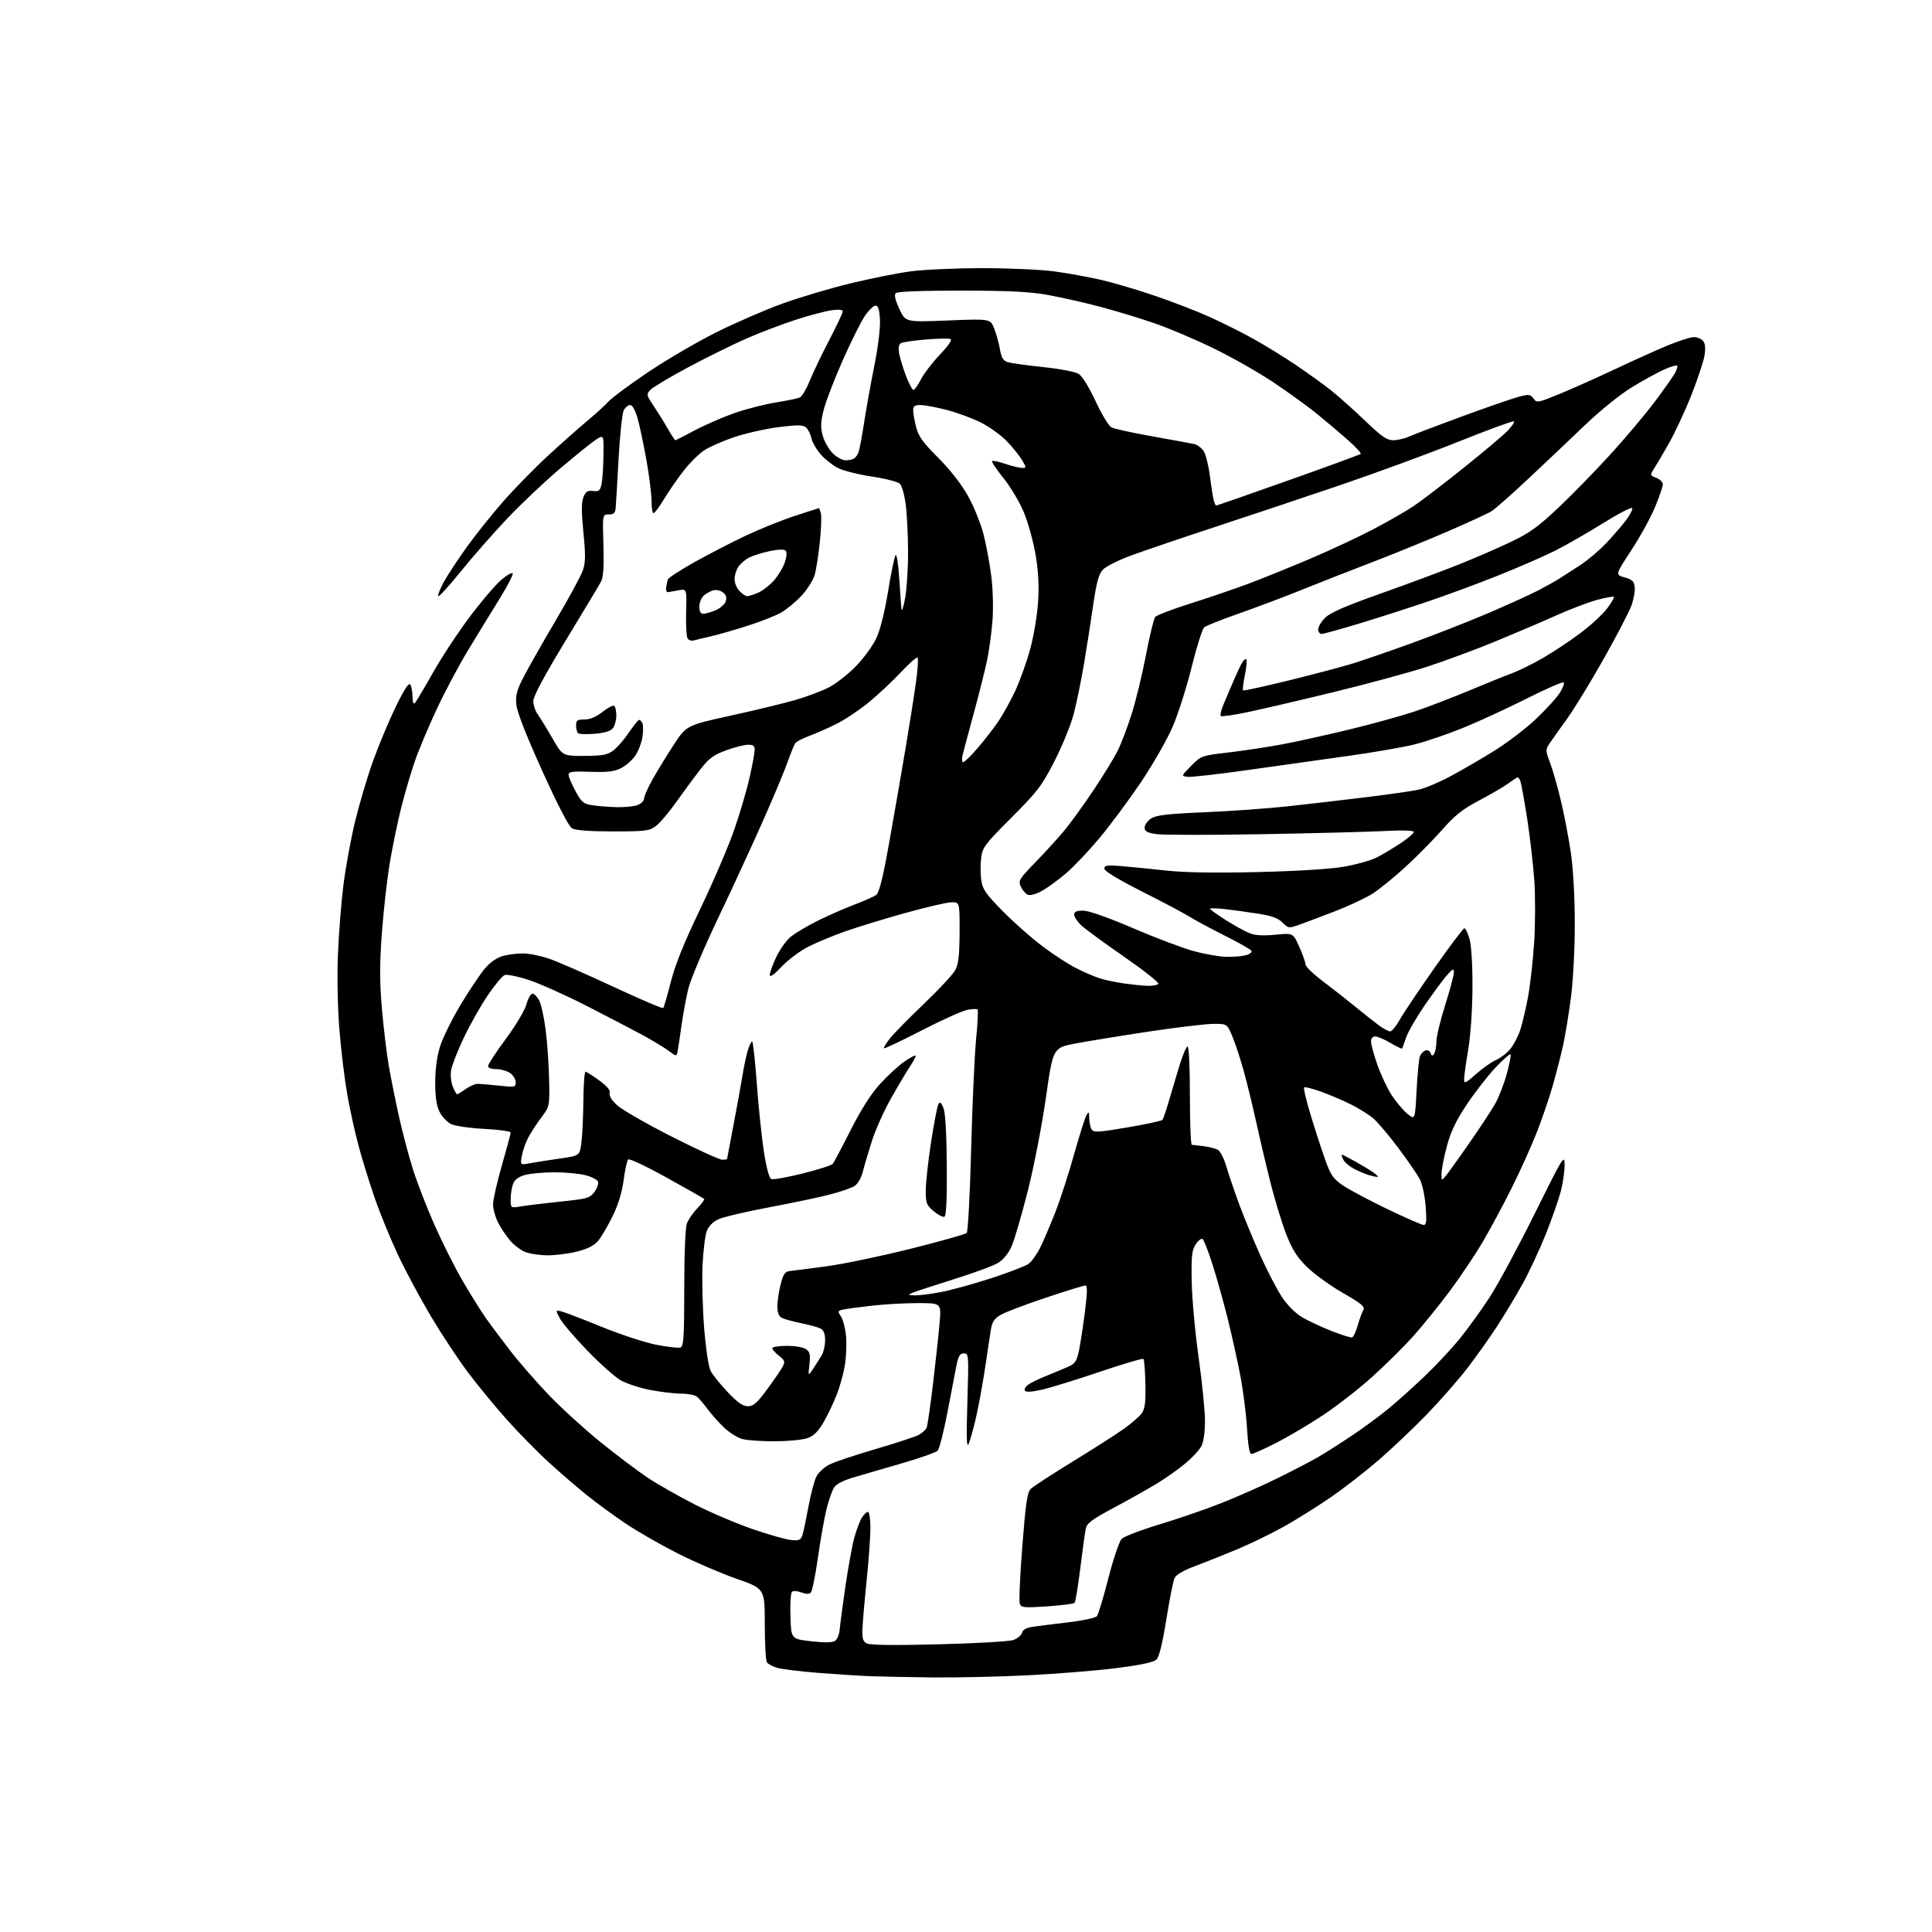 <?xml version="1.0" encoding="UTF-8" standalone="no"?>
<svg 
  version="1.1" 
  xmlns="http://www.w3.org/2000/svg" 
  xmlns:xlink="http://www.w3.org/1999/xlink" 
  xmlns:svg="http://www.w3.org/2000/svg"
  xmlns:rdf="http://www.w3.org/1999/02/22-rdf-syntax-ns#"
  xmlns:cc="http://creativecommons.org/ns#"
  xmlns:dc="http://purl.org/dc/elements/1.1/"
  viewBox="0 0 768 768"
  width="768"
  height="768"
>
<style>svg {background-color: white; }</style>"
<path stroke="none" fill="black" fill-rule="evenodd" d="M370.50,666.80C361.15,666.69 350.12,666.47 346.00,666.32C341.88,666.16 332.63,665.57 325.46,665.01C318.30,664.44 310.90,663.55 309.04,663.01C307.17,662.47 305.28,661.47 304.84,660.77C304.39,660.07 304.02,653.20 304.01,645.50C303.99,631.50 303.99,631.50 292.78,627.59C286.62,625.43 276.11,620.90 269.42,617.52C262.74,614.13 253.50,608.84 248.89,605.75C244.27,602.66 237.35,597.61 233.50,594.53C229.65,591.45 222.75,585.50 218.16,581.31C213.57,577.13 206.03,569.44 201.40,564.24C196.77,559.04 189.83,550.60 185.98,545.48C182.13,540.36 175.54,530.39 171.34,523.33C167.13,516.27 161.26,505.32 158.28,499.00C155.30,492.68 151.15,482.55 149.05,476.50C146.96,470.45 144.09,461.23 142.67,456.00C141.25,450.77 139.20,441.53 138.11,435.45C137.03,429.37 135.59,417.67 134.93,409.45C134.22,400.68 133.97,388.30 134.33,379.50C134.66,371.25 135.64,358.88 136.49,352.00C137.35,345.12 139.40,333.88 141.04,327.00C142.69,320.12 145.87,309.32 148.12,303.00C150.36,296.68 154.46,286.84 157.22,281.15C160.75,273.89 162.51,271.20 163.11,272.15C163.58,272.89 163.98,275.05 163.98,276.95C163.99,279.07 164.35,280.03 164.92,279.45C165.43,278.93 168.63,273.55 172.05,267.50C175.46,261.45 182.02,251.47 186.63,245.33C191.23,239.18 196.90,232.53 199.23,230.53C201.56,228.54 203.63,227.38 203.82,227.97C204.02,228.55 201.60,233.19 198.44,238.27C195.29,243.34 189.71,252.45 186.05,258.50C182.39,264.55 176.77,275.11 173.57,281.97C170.36,288.83 166.47,298.08 164.93,302.53C163.39,306.97 160.98,315.17 159.57,320.73C158.16,326.30 156.10,336.17 155.00,342.68C153.90,349.18 152.47,361.81 151.81,370.74C150.89,383.29 150.89,390.13 151.81,400.87C152.47,408.50 153.69,418.75 154.54,423.63C155.38,428.51 157.23,437.68 158.63,444.00C160.04,450.32 162.55,459.77 164.21,465.00C165.87,470.23 169.67,480.03 172.66,486.79C175.64,493.55 180.57,503.38 183.60,508.64C186.64,513.89 190.74,520.51 192.71,523.35C194.68,526.18 199.26,532.33 202.88,537.00C206.49,541.67 213.51,549.71 218.48,554.86C223.44,560.01 232.68,568.40 239.00,573.50C245.32,578.59 253.65,584.86 257.50,587.43C261.35,589.99 269.68,594.73 276.00,597.96C282.32,601.18 292.78,605.64 299.23,607.86C305.68,610.09 312.61,612.04 314.62,612.20C317.79,612.46 318.39,612.16 319.04,610.00C319.45,608.62 320.53,603.51 321.43,598.63C322.34,593.75 323.74,588.46 324.56,586.89C325.37,585.31 327.72,583.18 329.77,582.15C331.82,581.12 340.01,578.38 347.97,576.05C355.93,573.73 363.64,571.20 365.10,570.45C366.56,569.69 368.04,568.34 368.39,567.43C368.73,566.53 369.88,558.53 370.94,549.65C372.00,540.77 373.16,530.01 373.52,525.75C374.17,518.00 374.17,518.00 364.84,518.00C359.70,518.00 351.45,518.47 346.50,519.04C341.55,519.60 336.45,520.29 335.16,520.57C332.98,521.05 332.92,521.23 334.31,523.35C335.13,524.60 336.03,528.06 336.31,531.04C336.59,534.02 336.39,539.17 335.88,542.48C335.36,545.79 333.86,551.23 332.55,554.57C331.23,557.91 328.85,562.86 327.26,565.57C325.19,569.11 323.41,570.84 320.94,571.69C319.05,572.35 313.23,572.91 308.00,572.94C302.77,572.97 296.92,572.55 294.99,572.01C293.06,571.48 289.74,569.34 287.60,567.27C285.47,565.20 282.57,561.93 281.17,560.00C279.76,558.08 277.94,555.94 277.12,555.25C276.29,554.56 273.49,554.00 270.90,554.00C268.30,554.00 262.71,553.34 258.47,552.53C254.23,551.71 248.90,549.96 246.63,548.63C244.35,547.29 238.38,541.95 233.35,536.75C228.32,531.56 223.44,525.83 222.51,524.02C220.81,520.73 220.81,520.73 223.15,521.30C224.44,521.61 231.57,524.34 239.00,527.37C246.43,530.41 256.23,533.63 260.78,534.54C265.33,535.45 269.72,535.94 270.53,535.63C271.76,535.15 272.00,531.39 272.00,512.10C272.00,498.34 272.43,488.00 273.06,486.32C273.65,484.77 275.53,482.04 277.24,480.26C278.96,478.49 280.16,476.83 279.92,476.59C279.68,476.34 272.96,472.53 265.00,468.11C257.04,463.69 250.16,460.44 249.70,460.90C249.25,461.35 248.44,465.05 247.90,469.11C247.26,473.97 245.76,478.89 243.50,483.50C241.61,487.35 239.04,491.73 237.78,493.23C236.23,495.09 233.61,496.44 229.54,497.48C226.26,498.32 220.96,499.00 217.76,499.00C214.56,499.00 210.47,498.39 208.67,497.64C206.88,496.89 204.17,494.80 202.66,493.00C201.14,491.20 199.03,488.01 197.95,485.91C196.88,483.80 196.00,480.59 196.00,478.76C196.00,476.93 197.57,469.97 199.50,463.28C201.42,456.59 203.00,450.71 203.00,450.20C203.00,449.70 198.33,449.05 192.62,448.76C186.92,448.47 180.95,447.61 179.37,446.86C177.79,446.11 175.71,443.92 174.75,442.00C173.52,439.53 173.00,436.11 173.00,430.34C173.00,425.07 173.69,419.97 174.94,415.96C176.00,412.54 179.71,405.02 183.19,399.26C186.66,393.50 190.98,387.05 192.80,384.93C194.80,382.59 197.56,380.66 199.80,380.04C201.83,379.47 205.43,379.01 207.78,379.01C210.14,379.00 214.78,379.92 218.10,381.03C221.42,382.15 232.90,387.16 243.61,392.15C254.33,397.15 263.33,401.00 263.63,400.70C263.93,400.40 265.29,395.74 266.66,390.33C268.41,383.41 271.92,374.72 278.51,361.00C283.66,350.27 289.72,336.10 291.99,329.50C294.25,322.90 296.98,313.57 298.05,308.76C299.12,303.95 300.00,299.12 300.00,298.01C300.00,296.47 299.36,296.01 297.25,296.06C295.74,296.09 291.81,297.10 288.53,298.31C283.60,300.12 281.80,301.47 278.28,306.00C275.93,309.02 271.64,314.84 268.75,318.92C265.86,323.00 262.23,327.28 260.67,328.42C258.12,330.30 256.45,330.50 243.67,330.50C234.57,330.50 228.76,330.07 227.43,329.31C226.12,328.56 221.77,320.18 215.52,306.36C209.12,292.23 205.52,283.00 205.25,280.05C204.90,276.34 205.45,274.30 208.19,269.00C210.04,265.43 215.79,255.32 220.97,246.53C226.15,237.75 230.98,228.84 231.70,226.73C232.76,223.66 232.81,220.66 231.92,211.70C231.11,203.55 231.10,199.73 231.91,197.68C232.80,195.39 233.52,194.92 235.74,195.18C238.07,195.45 238.57,195.06 239.12,192.50C239.47,190.85 239.82,185.74 239.88,181.15C240.00,172.80 240.00,172.80 237.05,174.67C235.43,175.70 229.06,180.81 222.91,186.02C216.76,191.23 207.24,200.22 201.75,206.00C196.27,211.78 187.89,221.31 183.14,227.20C178.39,233.08 174.35,237.48 174.17,236.97C174.00,236.46 175.02,233.90 176.46,231.27C177.90,228.65 181.91,222.54 185.38,217.69C188.84,212.85 195.41,204.63 199.96,199.43C204.51,194.23 212.57,185.99 217.87,181.12C223.17,176.24 230.20,170.01 233.50,167.26C236.80,164.51 240.62,161.02 242.00,159.51C243.38,158.00 250.46,152.76 257.74,147.87C265.02,142.98 277.17,135.88 284.74,132.10C292.31,128.32 304.12,123.19 311.00,120.70C317.88,118.21 330.02,114.59 338.00,112.66C345.98,110.72 356.77,108.56 362.00,107.87C367.23,107.17 380.05,106.60 390.50,106.60C400.95,106.60 413.77,107.17 419.00,107.87C424.23,108.57 432.55,110.08 437.50,111.21C442.45,112.34 452.21,115.22 459.20,117.61C466.18,120.00 475.91,123.76 480.81,125.97C485.71,128.18 493.45,132.05 498.01,134.57C502.57,137.09 510.17,141.76 514.90,144.94C519.63,148.13 525.98,152.69 529.00,155.08C532.02,157.48 538.15,162.94 542.61,167.22C549.17,173.52 551.30,175.00 553.82,175.00C555.53,175.00 558.41,174.33 560.22,173.51C562.02,172.69 571.50,169.08 581.29,165.49C591.07,161.91 601.13,158.42 603.63,157.75C607.75,156.65 608.32,156.71 609.57,158.42C610.90,160.24 611.27,160.17 620.22,156.49C625.33,154.38 635.12,150.00 642.00,146.75C648.88,143.50 658.19,139.30 662.69,137.42C667.20,135.54 671.98,134.00 673.32,134.00C674.66,134.00 676.32,134.68 677.00,135.51C677.84,136.51 678.03,138.43 677.58,141.26C677.21,143.59 674.87,150.68 672.37,157.00C669.88,163.32 665.78,172.10 663.27,176.50C660.76,180.90 658.05,185.51 657.24,186.73C655.89,188.82 655.97,189.04 658.39,189.96C659.83,190.50 661.00,191.67 661.00,192.54C661.00,193.42 659.60,197.51 657.88,201.64C656.16,205.76 651.91,213.49 648.42,218.81C642.09,228.48 642.09,228.48 645.79,229.52C648.83,230.37 649.56,231.07 649.83,233.42C650.01,235.00 649.39,238.36 648.45,240.90C647.50,243.43 642.55,252.93 637.44,262.00C632.33,271.07 625.75,281.82 622.83,285.87C619.90,289.93 616.77,294.34 615.87,295.69C614.36,297.97 614.38,298.49 616.18,303.24C617.25,306.04 619.20,312.87 620.51,318.42C621.83,323.96 623.61,333.28 624.46,339.13C625.39,345.54 626.00,356.73 626.00,367.33C626.00,377.42 625.34,389.92 624.45,396.70C623.60,403.19 622.21,411.65 621.36,415.50C620.51,419.35 618.70,426.42 617.34,431.21C615.99,436.00 613.14,444.37 611.03,449.81C608.91,455.25 604.39,465.28 600.99,472.10C597.60,478.92 592.40,488.60 589.45,493.62C586.50,498.63 580.62,507.41 576.38,513.12C572.14,518.83 565.48,527.05 561.59,531.38C557.69,535.72 550.23,543.08 545.01,547.74C539.79,552.41 531.07,559.16 525.62,562.75C520.18,566.34 511.88,571.24 507.18,573.64C502.47,576.04 498.10,578.00 497.46,578.00C496.69,578.00 496.10,574.53 495.71,567.75C495.38,562.11 494.15,552.55 492.99,546.50C491.82,540.45 489.52,530.14 487.88,523.59C486.23,517.04 483.55,507.49 481.91,502.38C480.27,497.26 478.52,492.82 478.01,492.51C477.50,492.19 476.28,493.17 475.29,494.68C473.78,496.99 473.53,499.32 473.72,509.58C473.85,516.26 475.08,529.78 476.47,539.61C477.86,549.44 479.00,560.77 479.00,564.79C479.00,569.10 478.43,573.21 477.60,574.81C476.83,576.30 474.00,579.38 471.31,581.64C468.62,583.91 463.51,587.53 459.96,589.69C456.41,591.85 448.70,596.19 442.83,599.32C433.97,604.05 432.06,605.49 431.59,607.76C431.29,609.27 430.31,616.35 429.42,623.50C428.54,630.65 427.52,636.80 427.16,637.17C426.79,637.54 421.90,638.16 416.27,638.55C407.16,639.18 405.96,639.07 405.38,637.55C405.02,636.62 405.47,626.33 406.38,614.68C407.73,597.41 408.36,593.21 409.77,591.83C410.72,590.90 418.25,586.00 426.50,580.94C434.75,575.88 443.93,570.01 446.90,567.88C449.87,565.76 453.02,563.00 453.90,561.76C455.13,560.02 455.46,557.35 455.31,550.14C455.21,545.00 454.86,540.53 454.54,540.21C454.22,539.89 446.43,542.18 437.23,545.30C428.03,548.42 417.69,551.61 414.25,552.40C410.29,553.30 407.79,553.46 407.40,552.84C407.07,552.31 407.63,551.24 408.65,550.48C409.67,549.71 412.98,548.10 416.00,546.90C419.02,545.69 422.94,544.06 424.70,543.26C427.42,542.04 428.05,541.05 428.95,536.66C429.53,533.82 430.59,526.89 431.30,521.25C432.25,513.66 432.29,511.00 431.45,511.00C430.82,511.00 423.76,513.18 415.75,515.85C407.75,518.52 399.69,521.58 397.85,522.65C395.10,524.26 394.38,525.41 393.81,529.06C393.43,531.50 392.38,538.45 391.47,544.50C390.56,550.55 388.98,559.10 387.97,563.50C386.96,567.90 385.64,572.62 385.04,574.00C384.24,575.85 384.11,571.50 384.55,557.25C385.12,538.48 385.09,538.00 383.14,538.00C381.53,538.00 380.95,539.01 380.12,543.25C379.56,546.14 377.94,554.58 376.51,562.00C375.08,569.42 373.37,576.04 372.71,576.69C372.04,577.35 366.10,579.47 359.50,581.40C352.90,583.34 344.23,585.86 340.24,587.01C335.39,588.40 332.52,589.82 331.56,591.29C330.77,592.51 329.41,596.42 328.53,600.00C327.65,603.58 326.12,612.26 325.12,619.30C324.12,626.33 322.86,632.54 322.32,633.08C321.66,633.74 320.37,633.71 318.50,633.00C316.88,632.38 315.30,632.30 314.80,632.80C314.31,633.29 314.05,637.69 314.21,642.59C314.50,651.50 314.50,651.50 322.37,652.42C327.57,653.02 330.80,652.99 331.87,652.32C332.77,651.76 333.62,649.77 333.77,647.90C333.92,646.03 334.96,638.20 336.08,630.50C337.21,622.80 338.82,614.02 339.67,611.00C340.51,607.98 341.84,604.49 342.63,603.25C343.41,602.01 344.49,601.00 345.02,601.00C345.56,601.00 346.00,603.88 346.00,607.39C346.00,610.91 345.35,620.02 344.56,627.64C343.77,635.26 343.01,643.91 342.87,646.85C342.65,651.22 342.95,652.39 344.49,653.26C345.77,653.97 355.00,654.10 373.07,653.64C387.75,653.28 401.12,652.51 402.78,651.93C404.44,651.35 406.01,650.05 406.28,649.05C406.60,647.81 408.02,647.04 410.63,646.66C412.76,646.35 419.12,645.55 424.76,644.89C430.41,644.22 435.48,643.13 436.03,642.46C436.58,641.80 438.64,635.01 440.59,627.38C442.55,619.75 444.93,612.71 445.87,611.74C446.81,610.77 453.64,608.16 461.04,605.93C468.44,603.71 479.68,599.83 486.00,597.31C492.32,594.80 502.35,590.33 508.29,587.39C514.22,584.45 521.19,580.82 523.79,579.33C526.38,577.83 532.39,574.02 537.14,570.85C541.89,567.69 548.64,562.72 552.14,559.81C555.64,556.90 562.05,551.15 566.38,547.01C570.72,542.88 576.87,536.31 580.06,532.41C583.25,528.51 588.63,521.09 592.01,515.91C595.39,510.74 603.50,495.70 610.04,482.50C621.35,459.65 621.93,458.72 621.96,463.04C621.98,465.54 621.30,470.26 620.45,473.54C619.60,476.82 616.92,484.48 614.49,490.57C612.05,496.66 607.97,505.43 605.42,510.07C602.86,514.71 598.29,522.33 595.26,527.00C592.23,531.67 586.79,539.33 583.19,544.00C579.58,548.67 572.32,556.94 567.06,562.37C561.80,567.79 553.23,575.92 548.00,580.43C542.77,584.95 534.23,591.58 529.00,595.18C523.77,598.78 515.45,603.99 510.50,606.77C505.55,609.54 497.23,613.60 492.00,615.79C486.77,617.97 479.20,620.99 475.18,622.50C470.36,624.30 467.52,625.96 466.88,627.37C466.35,628.54 464.89,635.93 463.63,643.79C462.16,652.98 460.78,658.65 459.75,659.67C458.67,660.76 453.65,661.84 443.83,663.09C435.95,664.10 420.05,665.39 408.50,665.96C396.95,666.53 379.85,666.91 370.50,666.80zM297.29,559.00C299.49,559.00 300.96,557.71 304.97,552.25C307.70,548.54 310.46,544.50 311.12,543.27C312.17,541.31 311.99,540.78 309.66,538.95C308.20,537.80 307.00,536.44 307.00,535.93C307.00,535.42 309.61,535.00 312.81,535.00C316.10,535.00 319.42,535.58 320.46,536.34C321.95,537.43 322.19,538.58 321.76,542.42C321.23,547.15 321.23,547.15 323.36,543.91C324.54,542.12 326.06,539.72 326.74,538.58C327.41,537.44 327.98,534.83 327.99,532.79C328.00,530.25 327.44,528.78 326.25,528.15C325.29,527.64 321.80,526.67 318.50,526.00C315.20,525.33 311.71,524.36 310.75,523.85C309.56,523.22 309.01,521.75 309.02,519.21C309.03,517.17 309.62,513.25 310.33,510.50C311.40,506.36 312.04,505.46 314.06,505.24C315.40,505.10 321.90,504.26 328.50,503.38C335.10,502.50 350.14,499.37 361.92,496.42C373.70,493.47 383.76,490.64 384.28,490.12C384.79,489.61 385.59,474.64 386.05,456.85C386.51,439.06 387.40,419.39 388.01,413.15C388.63,406.91 388.90,401.57 388.61,401.28C388.33,400.99 386.50,401.06 384.55,401.42C382.60,401.79 374.43,405.47 366.40,409.60C358.36,413.74 351.60,416.94 351.38,416.71C351.16,416.49 352.25,414.71 353.80,412.75C355.35,410.80 361.46,404.58 367.37,398.94C373.28,393.30 378.85,387.29 379.76,385.59C381.01,383.24 381.41,379.64 381.45,370.50C381.50,358.50 381.50,358.50 377.85,358.71C375.84,358.82 367.51,360.79 359.35,363.08C351.18,365.36 340.68,368.58 336.00,370.23C331.32,371.88 324.80,374.58 321.50,376.22C318.20,377.87 313.36,381.47 310.75,384.22C307.63,387.51 306.00,388.65 306.00,387.55C306.00,386.63 307.15,383.45 308.55,380.48C309.95,377.52 312.50,373.92 314.21,372.48C315.92,371.04 320.73,368.16 324.91,366.08C329.08,364.00 335.70,361.09 339.60,359.62C343.51,358.15 347.44,356.39 348.34,355.72C349.51,354.85 351.00,348.78 353.55,334.50C355.51,323.50 358.40,306.85 359.97,297.50C361.54,288.15 363.40,276.35 364.10,271.27C364.80,266.20 365.10,261.76 364.75,261.42C364.41,261.07 361.38,263.73 358.03,267.31C354.67,270.90 348.91,276.30 345.21,279.31C341.52,282.33 335.80,286.14 332.50,287.77C329.20,289.41 324.37,291.54 321.76,292.51C319.16,293.47 316.65,294.76 316.18,295.38C315.72,296.00 314.31,299.43 313.05,303.00C311.79,306.57 307.26,317.38 302.99,327.00C298.72,336.62 290.72,353.95 285.21,365.50C279.71,377.05 274.49,389.43 273.62,393.00C272.75,396.57 271.54,403.10 270.93,407.50C270.32,411.90 269.63,416.53 269.38,417.78C268.95,420.06 268.95,420.06 265.72,417.67C263.95,416.35 259.35,413.57 255.50,411.48C251.65,409.40 241.75,404.23 233.50,400.01C225.25,395.78 214.86,391.11 210.41,389.63C205.96,388.15 201.55,387.24 200.60,387.60C199.66,387.96 196.60,391.65 193.80,395.79C191.01,399.94 186.73,407.53 184.30,412.66C181.86,417.80 179.62,423.56 179.31,425.48C179.00,427.40 179.31,430.32 179.99,431.98C180.68,433.64 181.46,435.00 181.72,435.00C181.98,435.00 183.49,434.07 185.09,432.94C186.68,431.80 188.77,430.86 189.74,430.85C190.71,430.83 194.54,431.15 198.25,431.55C204.66,432.25 205.00,432.18 205.00,430.20C205.00,429.05 204.00,427.41 202.78,426.56C201.56,425.70 199.08,425.00 197.28,425.00C195.32,425.00 194.01,424.50 194.01,423.75C194.02,423.06 197.19,418.23 201.06,413.00C205.00,407.68 208.61,401.63 209.26,399.25C209.89,396.91 210.98,395.00 211.68,395.00C212.38,395.00 213.59,396.24 214.36,397.75C215.14,399.26 216.29,404.55 216.92,409.50C217.55,414.45 218.16,423.29 218.28,429.14C218.50,439.75 218.49,439.80 215.24,444.14C213.44,446.54 211.12,450.10 210.07,452.05C209.02,454.00 207.85,457.29 207.46,459.37C206.75,463.14 206.75,463.14 210.60,462.42C212.72,462.02 218.06,461.18 222.47,460.55C230.50,459.41 230.50,459.41 231.15,453.95C231.51,450.95 231.85,443.44 231.90,437.25C231.96,431.06 232.34,426.01 232.75,426.02C233.16,426.04 235.63,427.61 238.22,429.51C241.42,431.86 242.76,433.47 242.36,434.51C241.99,435.47 243.06,437.25 245.22,439.27C247.11,441.05 256.86,446.66 266.88,451.75C276.90,456.84 285.97,461.00 287.05,461.00C288.12,461.00 289.00,460.89 289.01,460.75C289.01,460.61 290.14,454.65 291.52,447.50C292.90,440.35 294.49,431.57 295.06,428.00C295.63,424.43 296.59,419.81 297.21,417.75C297.82,415.69 298.61,414.00 298.97,414.00C299.33,414.00 300.17,421.53 300.84,430.74C301.51,439.95 302.78,452.14 303.67,457.83C304.70,464.46 305.77,468.36 306.65,468.70C307.41,468.99 313.01,467.99 319.10,466.48C325.19,464.96 330.58,463.23 331.07,462.61C331.55,462.00 334.74,455.98 338.14,449.24C342.21,441.17 346.19,434.92 349.77,430.96C352.77,427.65 357.19,423.59 359.61,421.93C362.02,420.26 364.00,419.27 364.00,419.72C364.00,420.17 362.96,422.10 361.68,424.02C360.40,425.93 357.06,431.55 354.26,436.50C351.46,441.45 348.02,449.10 346.61,453.50C345.21,457.90 343.58,463.41 342.99,465.75C342.38,468.19 340.98,470.61 339.71,471.44C338.49,472.22 334.09,473.76 329.92,474.84C325.74,475.93 314.81,478.23 305.61,479.95C296.41,481.67 287.36,483.82 285.49,484.71C283.38,485.71 281.64,487.51 280.93,489.42C280.29,491.11 279.55,497.23 279.27,503.00C279.00,508.77 279.29,519.95 279.91,527.84C280.57,536.14 281.65,543.35 282.48,544.95C283.26,546.47 286.31,550.26 289.24,553.36C293.18,557.52 295.29,559.00 297.29,559.00zM537.48,531.64C538.02,531.48 539.01,529.36 539.70,526.92C540.38,524.49 541.38,521.76 541.92,520.84C542.74,519.46 541.41,518.33 533.70,513.89C528.64,510.98 522.21,506.31 519.41,503.52C515.50,499.63 513.60,496.60 511.24,490.47C509.55,486.09 506.80,477.10 505.13,470.50C503.46,463.90 500.91,453.10 499.46,446.50C498.02,439.90 495.71,430.45 494.34,425.50C492.96,420.55 490.92,414.36 489.79,411.75C487.75,407.00 487.75,407.00 482.40,407.00C479.46,407.00 467.93,408.37 456.78,410.05C445.62,411.73 432.47,413.87 427.55,414.80C418.59,416.50 418.59,416.50 415.76,436.37C414.16,447.59 411.00,463.82 408.51,473.63C406.08,483.19 403.20,493.02 402.11,495.48C400.92,498.17 398.82,500.76 396.82,501.99C394.99,503.12 386.98,506.08 379.00,508.57C371.02,511.06 363.60,513.50 362.50,513.98C360.80,514.73 360.97,514.87 363.66,514.93C365.40,514.97 370.13,514.37 374.16,513.60C378.20,512.82 387.12,510.36 394.00,508.12C400.88,505.88 407.52,503.33 408.77,502.45C410.02,501.58 412.09,498.75 413.38,496.18C414.68,493.61 417.37,487.32 419.38,482.22C421.39,477.11 424.78,466.69 426.91,459.06C429.05,451.43 431.28,444.35 431.87,443.34C432.80,441.73 432.94,441.88 432.98,444.50C433.01,446.15 433.45,448.16 433.96,448.97C434.77,450.24 436.62,450.14 448.19,448.16C455.51,446.91 461.75,445.57 462.06,445.19C462.37,444.81 463.36,442.02 464.25,439.00C465.14,435.98 467.05,429.56 468.49,424.75C469.94,419.94 471.54,416.00 472.06,416.00C472.61,416.00 473.00,424.00 473.00,435.50C473.00,446.23 473.34,455.03 473.75,455.07C474.16,455.11 476.25,455.35 478.40,455.61C480.54,455.87 483.09,456.52 484.07,457.04C485.06,457.57 486.60,460.57 487.52,463.75C488.43,466.91 490.77,473.77 492.71,479.00C494.66,484.23 498.43,493.37 501.11,499.31C503.79,505.26 507.61,512.58 509.60,515.59C511.80,518.90 514.97,522.07 517.66,523.65C520.11,525.08 525.34,527.53 529.30,529.09C533.26,530.65 536.94,531.80 537.48,531.64zM565.89,486.94C567.01,486.99 567.18,485.55 566.73,479.62C566.42,475.56 565.40,470.72 564.45,468.87C563.50,467.01 559.63,461.37 555.85,456.33C552.07,451.29 547.57,445.97 545.84,444.52C544.11,443.07 540.18,440.61 537.10,439.07C534.02,437.52 528.68,435.24 525.23,433.99C521.78,432.74 518.71,431.96 518.40,432.26C518.10,432.56 519.26,437.47 520.98,443.16C522.70,448.84 525.28,456.79 526.71,460.81C528.95,467.10 529.93,468.54 533.76,471.18C536.21,472.86 544.13,477.08 551.35,480.56C558.58,484.03 565.13,486.91 565.89,486.94zM375.38,483.70C374.76,483.91 372.85,482.90 371.13,481.45C368.32,479.09 368.00,478.25 368.00,473.33C368.00,470.32 368.94,461.70 370.08,454.18C371.23,446.67 372.55,439.84 373.01,439.01C373.68,437.82 374.11,438.13 375.05,440.50C375.80,442.41 376.28,450.72 376.37,463.41C376.46,477.36 376.16,483.43 375.38,483.70zM207.25,479.53C209.59,479.14 216.63,478.29 222.90,477.64C233.43,476.56 234.46,476.27 236.29,473.82C237.38,472.35 238.03,470.51 237.72,469.72C237.42,468.93 235.13,467.77 232.64,467.14C230.15,466.51 224.60,466.00 220.31,466.01C216.01,466.01 210.79,466.49 208.70,467.07C206.11,467.79 204.60,468.92 203.95,470.63C203.43,472.00 203.00,474.73 203.00,476.69C203.00,480.26 203.00,480.26 207.25,479.53zM575.05,467.00C576.16,465.62 580.34,459.77 584.35,454.00C588.36,448.23 592.83,441.43 594.28,438.90C595.73,436.37 597.82,431.00 598.94,426.97C600.06,422.94 600.74,419.41 600.46,419.12C600.17,418.84 597.49,421.21 594.48,424.39C591.48,427.56 586.39,434.10 583.16,438.92C578.82,445.41 576.75,449.73 575.15,455.65C573.97,460.04 573.01,464.96 573.02,466.57C573.04,469.50 573.04,469.50 575.05,467.00zM547.50,467.86C546.95,467.84 545.37,467.48 543.99,467.07C542.61,466.65 540.04,465.56 538.27,464.64C536.51,463.73 534.58,462.08 533.99,460.99C533.41,459.90 533.15,459.00 533.41,459.00C533.68,459.00 536.11,460.24 538.81,461.75C541.51,463.26 544.79,465.26 546.11,466.20C547.42,467.13 548.05,467.88 547.50,467.86zM563.12,433.40C563.46,426.86 564.06,420.75 564.45,419.83C564.84,418.91 565.81,417.90 566.62,417.59C567.42,417.28 568.34,417.73 568.68,418.60C569.16,419.86 569.44,419.91 570.12,418.83C570.59,418.10 570.98,415.93 570.99,414.00C571.00,412.07 572.58,405.55 574.49,399.50C576.40,393.45 577.96,387.60 577.94,386.50C577.92,384.82 577.43,385.07 574.91,388.00C573.26,389.93 569.29,395.32 566.09,400.00C562.89,404.68 559.67,410.30 558.92,412.50C558.18,414.70 557.48,416.65 557.36,416.84C557.25,417.02 555.17,416.01 552.74,414.59C550.31,413.16 547.58,412.00 546.66,412.00C545.66,412.00 545.00,412.80 545.00,414.02C545.00,415.13 546.12,419.25 547.49,423.17C548.86,427.09 551.38,432.48 553.09,435.15C554.80,437.81 557.62,441.19 559.35,442.65C562.50,445.30 562.50,445.30 563.12,433.40zM586.75,426.95C589.36,424.63 592.91,422.14 594.63,421.40C596.35,420.67 598.90,418.72 600.29,417.07C601.68,415.41 603.52,411.91 604.37,409.28C605.22,406.65 606.61,400.68 607.47,396.00C608.32,391.32 609.40,381.65 609.86,374.50C610.32,367.35 610.34,356.32 609.91,350.00C609.47,343.68 608.19,332.58 607.06,325.34C605.93,318.11 604.73,311.47 604.40,310.59C604.06,309.72 603.58,309.00 603.33,309.00C603.07,309.00 601.43,310.06 599.68,311.36C597.93,312.65 592.73,315.69 588.13,318.11C581.41,321.63 578.44,323.99 573.13,330.01C569.48,334.13 562.90,340.79 558.50,344.80C554.10,348.81 548.35,353.48 545.72,355.18C543.08,356.89 536.33,360.05 530.72,362.22C525.10,364.39 518.63,366.83 516.35,367.64C512.36,369.06 512.12,369.03 509.82,366.73C508.06,364.97 505.48,364.04 499.97,363.18C495.86,362.53 489.91,361.72 486.75,361.37C483.59,361.01 481.00,360.96 481.00,361.24C481.00,361.53 483.81,363.55 487.25,365.74C490.69,367.92 494.97,370.28 496.77,370.98C499.00,371.86 502.24,372.04 507.04,371.56C514.05,370.87 514.05,370.87 516.53,376.47C517.89,379.54 519.00,382.70 519.00,383.48C519.00,384.26 522.16,387.28 526.03,390.20C529.90,393.11 535.80,397.75 539.15,400.50C542.50,403.25 546.63,406.51 548.34,407.75C550.05,408.99 551.98,410.00 552.64,410.00C553.29,410.00 554.99,407.91 556.42,405.36C557.84,402.82 564.03,393.59 570.16,384.86C576.29,376.14 581.67,369.00 582.11,369.00C582.56,369.00 583.48,370.91 584.15,373.25C584.90,375.83 585.36,383.40 585.33,392.50C585.29,401.43 584.60,411.44 583.63,417.24C582.73,422.60 582.00,427.92 582.00,429.07C582.00,430.90 582.60,430.64 586.75,426.95zM456.19,391.88C458.22,391.95 460.14,391.58 460.46,391.07C460.77,390.56 454.67,385.74 446.89,380.35C439.11,374.97 431.45,369.36 429.87,367.88C428.29,366.41 427.00,364.48 427.00,363.60C427.00,362.43 427.97,362.00 430.58,362.00C432.79,362.00 440.35,364.66 450.33,368.94C459.22,372.76 470.10,376.87 474.50,378.07C478.89,379.27 484.74,380.30 487.50,380.36C490.25,380.42 493.76,380.13 495.29,379.71C496.83,379.29 497.80,378.49 497.46,377.94C497.12,377.39 492.30,374.66 486.76,371.88C481.21,369.09 474.95,365.73 472.86,364.41C470.77,363.09 462.29,358.59 454.03,354.42C444.42,349.56 439.00,346.27 439.00,345.28C439.00,343.98 440.09,343.82 445.75,344.29C449.46,344.59 457.45,345.38 463.50,346.05C470.88,346.86 482.89,347.06 500.00,346.66C515.85,346.28 528.84,345.47 534.33,344.51C539.18,343.66 545.01,342.02 547.27,340.86C549.54,339.70 553.78,337.17 556.70,335.24C559.61,333.30 562.00,331.27 562.00,330.73C562.00,330.10 557.72,329.96 550.25,330.35C543.79,330.69 521.79,331.25 501.36,331.61C480.93,331.97 462.15,331.95 459.61,331.57C455.97,331.02 455.00,330.47 455.00,328.96C455.00,327.91 456.15,326.29 457.56,325.37C459.60,324.03 463.97,323.52 478.81,322.89C489.09,322.45 504.02,321.38 512.00,320.51C519.98,319.64 533.92,318.02 543.00,316.91C552.08,315.80 561.52,314.44 564.00,313.89C566.48,313.34 572.10,310.97 576.50,308.62C580.90,306.28 588.74,301.72 593.92,298.51C599.11,295.29 606.64,289.54 610.67,285.71C614.69,281.89 618.94,277.21 620.11,275.33C621.27,273.44 621.94,271.61 621.59,271.26C621.24,270.91 614.55,273.84 606.73,277.77C598.90,281.70 587.55,286.93 581.50,289.38C575.45,291.83 566.90,294.75 562.50,295.87C558.10,296.99 546.17,299.06 536.00,300.48C525.83,301.90 507.89,304.42 496.15,306.08C484.40,307.75 473.60,308.97 472.15,308.80C469.50,308.49 469.50,308.49 473.50,304.43C477.46,300.42 477.61,300.37 488.50,299.10C494.55,298.39 504.23,296.92 510.00,295.83C515.77,294.74 527.76,292.08 536.63,289.93C545.51,287.78 556.98,284.61 562.13,282.89C567.29,281.16 577.12,277.40 584.00,274.52C590.88,271.64 598.53,268.55 601.01,267.65C603.48,266.75 608.89,264.09 613.03,261.74C617.17,259.38 624.00,254.85 628.23,251.67C632.45,248.50 637.27,244.04 638.94,241.77C640.61,239.50 641.79,237.46 641.57,237.24C641.35,237.02 638.49,237.53 635.21,238.37C631.93,239.21 624.57,241.99 618.87,244.54C613.17,247.10 602.15,251.80 594.39,255.00C586.63,258.19 574.49,262.69 567.43,264.99C560.36,267.29 543.76,271.80 530.54,275.02C517.32,278.24 501.86,281.85 496.19,283.04C490.52,284.24 485.61,284.95 485.28,284.62C484.96,284.29 485.40,282.33 486.26,280.26C487.12,278.19 488.89,274.02 490.19,271.00C491.49,267.98 493.07,264.60 493.70,263.51C494.33,262.41 495.11,261.78 495.42,262.09C495.74,262.41 495.49,265.23 494.86,268.36C494.23,271.49 493.90,274.23 494.12,274.45C494.34,274.68 502.40,272.92 512.01,270.56C521.63,268.19 532.88,265.23 537.00,263.98C541.12,262.73 551.92,259.02 561.00,255.73C570.08,252.45 583.80,247.07 591.50,243.78C599.20,240.48 608.20,236.39 611.50,234.68C614.80,232.96 618.62,230.82 620.00,229.92C621.38,229.01 624.98,226.68 628.00,224.75C631.02,222.81 635.77,218.81 638.54,215.86C641.31,212.91 644.84,208.83 646.38,206.78C647.92,204.74 649.03,202.59 648.84,202.01C648.65,201.44 643.46,204.10 637.32,207.93C631.17,211.77 622.54,216.72 618.13,218.94C613.72,221.15 603.45,225.62 595.30,228.87C587.16,232.12 574.20,236.90 566.50,239.48C558.80,242.07 546.69,245.95 539.58,248.09C532.47,250.24 526.06,252.00 525.33,252.00C524.60,252.00 524.00,251.17 524.00,250.17C524.00,249.16 525.25,247.08 526.78,245.56C528.78,243.55 534.85,240.90 548.53,236.06C558.96,232.36 572.87,227.19 579.44,224.58C586.01,221.96 595.49,217.86 600.52,215.46C607.99,211.91 611.46,209.40 619.50,201.80C624.92,196.69 634.27,187.10 640.28,180.50C646.29,173.90 654.24,164.45 657.94,159.50C661.64,154.55 665.23,149.45 665.92,148.16C666.60,146.88 666.94,145.60 666.66,145.33C666.39,145.06 664.07,145.76 661.52,146.89C658.96,148.02 653.18,151.20 648.68,153.96C643.97,156.84 636.04,163.24 630.00,169.03C624.23,174.57 614.10,184.16 607.50,190.34C600.90,196.53 594.34,202.32 592.92,203.21C591.50,204.10 583.62,207.73 575.42,211.28C567.21,214.82 553.75,220.31 545.50,223.47C537.25,226.62 524.65,231.57 517.50,234.45C510.35,237.33 499.01,241.61 492.29,243.95C485.58,246.30 479.47,248.73 478.71,249.36C477.95,249.99 475.70,257.07 473.72,265.10C471.74,273.12 468.33,283.84 466.14,288.92C463.95,294.00 458.25,303.95 453.48,311.03C448.70,318.12 441.29,328.10 437.01,333.21C432.73,338.32 426.81,344.56 423.86,347.08C420.91,349.60 416.67,352.72 414.42,354.01C412.07,355.35 409.63,356.07 408.66,355.70C407.74,355.35 406.46,353.90 405.81,352.48C404.71,350.06 405.06,349.48 411.65,342.71C415.51,338.74 420.71,333.02 423.21,330.00C425.71,326.98 430.90,319.77 434.76,314.00C438.61,308.23 442.89,301.25 444.26,298.50C445.64,295.75 448.14,289.20 449.81,283.95C451.49,278.69 454.06,268.12 455.52,260.45C456.99,252.78 458.65,245.93 459.22,245.24C459.80,244.55 466.17,242.12 473.38,239.84C480.60,237.57 491.02,234.01 496.54,231.94C502.06,229.86 513.09,225.40 521.04,222.01C528.99,218.62 540.23,213.37 546.00,210.33C551.77,207.30 558.98,203.16 562.00,201.14C565.02,199.12 574.02,192.23 582.00,185.83C589.98,179.44 597.82,172.81 599.43,171.11C601.04,169.41 602.11,167.78 601.82,167.48C601.52,167.19 591.65,170.81 579.89,175.52C568.13,180.24 546.80,188.07 532.50,192.93C518.20,197.78 495.93,205.23 483.00,209.48C470.07,213.73 455.23,218.77 450.00,220.68C444.75,222.59 439.55,225.19 438.37,226.49C436.74,228.28 435.85,231.59 434.54,240.66C433.60,247.17 431.96,257.68 430.89,264.00C429.82,270.32 428.03,279.10 426.90,283.50C425.78,287.90 422.32,296.45 419.21,302.50C414.11,312.44 412.46,314.61 402.08,325.00C391.50,335.58 390.54,336.86 390.02,341.00C389.72,343.48 389.73,347.44 390.06,349.80C390.56,353.49 391.77,355.24 398.57,362.17C402.93,366.60 410.08,372.92 414.46,376.21C418.84,379.50 424.91,383.43 427.96,384.95C431.01,386.48 435.10,388.24 437.05,388.87C439.00,389.50 443.27,390.41 446.55,390.89C449.82,391.37 454.16,391.81 456.19,391.88zM245.18,320.86C248.31,320.94 252.02,320.56 253.43,320.02C254.85,319.49 256.00,318.36 256.00,317.51C256.00,316.66 257.43,313.39 259.17,310.23C260.92,307.08 264.71,300.87 267.59,296.42C272.84,288.35 272.84,288.35 290.17,284.54C299.70,282.45 311.24,279.67 315.81,278.36C320.38,277.05 326.45,274.79 329.30,273.35C332.15,271.91 337.02,268.13 340.12,264.96C343.23,261.78 346.90,256.78 348.29,253.84C349.88,250.49 351.65,243.48 353.04,235.00C354.25,227.57 355.60,221.12 356.02,220.65C356.45,220.18 357.09,224.23 357.45,229.65C357.80,235.07 358.20,240.62 358.32,242.00C358.45,243.38 359.10,241.54 359.78,237.92C360.45,234.30 360.99,225.97 360.97,219.42C360.95,212.86 360.54,204.40 360.05,200.62C359.56,196.83 358.52,193.10 357.75,192.32C356.97,191.54 351.95,190.24 346.61,189.44C341.26,188.64 335.18,187.11 333.10,186.05C331.01,184.99 327.93,182.55 326.25,180.63C324.57,178.72 322.89,175.80 322.53,174.14C322.17,172.49 321.19,170.57 320.35,169.88C319.14,168.87 316.93,168.86 309.51,169.79C304.38,170.44 296.43,172.23 291.84,173.78C287.25,175.32 281.80,177.74 279.72,179.15C277.64,180.57 274.03,184.18 271.70,187.19C269.36,190.20 265.90,195.21 264.01,198.33C262.12,201.45 260.22,204.00 259.79,204.00C259.35,204.00 259.00,201.83 259.00,199.17C259.00,196.52 258.09,189.21 256.97,182.92C255.85,176.64 254.27,169.14 253.44,166.25C252.53,163.05 251.38,161.00 250.51,161.00C249.72,161.00 248.57,161.94 247.96,163.08C247.34,164.23 246.42,172.89 245.90,182.33C245.38,191.77 244.86,200.62 244.73,202.00C244.55,203.94 243.94,204.50 242.00,204.50C239.50,204.50 239.50,204.50 239.87,216.60C240.12,225.04 239.85,229.42 238.97,231.10C238.28,232.42 231.92,243.02 224.85,254.66C216.29,268.76 212.00,276.78 212.00,278.69C212.00,280.26 212.79,282.64 213.75,283.96C214.71,285.29 217.33,289.55 219.56,293.43C223.61,300.50 223.61,300.50 232.26,300.48C239.39,300.46 241.41,300.09 243.71,298.40C245.24,297.28 248.00,294.14 249.83,291.43C251.66,288.72 253.52,286.37 253.96,286.21C254.39,286.05 255.03,286.65 255.38,287.54C255.72,288.43 255.71,290.95 255.36,293.13C255.01,295.32 253.77,298.55 252.59,300.30C251.42,302.06 248.89,304.31 246.98,305.30C244.24,306.71 241.64,307.03 234.75,306.80C227.50,306.55 226.00,306.76 226.02,308.00C226.04,308.82 227.27,311.75 228.77,314.50C231.19,318.93 231.96,319.57 235.50,320.11C237.70,320.44 242.06,320.78 245.18,320.86zM382.88,303.00C383.39,303.00 386.02,300.41 388.73,297.25C391.44,294.09 395.10,289.36 396.88,286.74C398.65,284.13 401.64,278.73 403.52,274.74C405.40,270.76 408.10,263.23 409.52,258.00C410.98,252.64 412.35,244.36 412.67,239.00C413.06,232.41 412.73,226.63 411.59,220.13C410.69,214.98 408.61,207.52 406.96,203.56C405.31,199.59 401.69,193.53 398.91,190.08C396.13,186.63 394.09,183.58 394.37,183.29C394.66,183.01 397.02,183.50 399.62,184.39C402.23,185.27 405.20,186.00 406.23,186.00C408.06,186.00 408.06,185.91 406.31,182.93C405.31,181.24 402.61,177.88 400.31,175.47C398.00,173.06 393.34,169.69 389.95,167.98C386.56,166.26 380.39,163.99 376.23,162.93C372.08,161.87 367.40,161.00 365.84,161.00C363.64,161.00 363.00,161.46 363.00,163.06C363.00,164.19 363.52,167.19 364.16,169.74C365.10,173.44 366.83,175.86 372.91,181.93C377.59,186.60 382.12,192.39 384.73,197.02C387.06,201.16 389.87,208.09 390.98,212.43C392.09,216.76 393.49,224.38 394.10,229.37C394.72,234.50 394.90,242.14 394.51,246.97C394.13,251.66 393.18,258.59 392.40,262.37C391.62,266.15 389.25,275.60 387.13,283.37C385.02,291.14 382.99,298.74 382.62,300.25C382.26,301.76 382.38,303.00 382.88,303.00zM236.46,291.68C233.18,291.97 230.16,291.86 229.75,291.44C229.34,291.01 229.00,289.62 229.00,288.33C229.00,286.35 229.51,286.00 232.36,286.00C234.59,286.00 236.99,284.99 239.48,283.01C241.55,281.37 243.63,280.27 244.12,280.57C244.60,280.87 245.00,282.58 245.00,284.37C245.00,286.16 244.42,288.41 243.71,289.38C242.82,290.60 240.55,291.32 236.46,291.68zM275.83,254.58C274.92,254.85 273.79,254.50 273.33,253.79C272.88,253.08 272.61,248.35 272.75,243.28C272.99,234.05 272.99,234.05 269.75,234.66C267.96,234.99 266.05,235.32 265.50,235.38C264.95,235.45 264.63,234.60 264.80,233.50C264.96,232.40 265.27,230.98 265.48,230.34C265.69,229.71 270.42,226.63 275.99,223.50C281.56,220.38 290.71,215.65 296.31,213.00C301.91,210.35 310.74,206.79 315.92,205.09C321.11,203.39 325.44,202.00 325.56,202.00C325.67,202.00 326.01,202.94 326.31,204.09C326.61,205.24 326.44,210.27 325.92,215.27C325.40,220.27 324.50,226.12 323.93,228.27C323.35,230.42 321.02,234.20 318.74,236.66C316.47,239.13 312.79,242.19 310.56,243.48C308.33,244.76 302.11,247.20 296.75,248.90C291.39,250.60 284.87,252.46 282.25,253.03C279.64,253.60 276.75,254.30 275.83,254.58zM279.53,244.00C280.37,244.00 282.58,243.37 284.44,242.59C286.29,241.82 288.12,240.21 288.49,239.02C288.97,237.51 288.63,236.43 287.34,235.47C286.33,234.70 284.60,234.34 283.50,234.66C282.40,234.98 280.71,235.93 279.75,236.77C278.79,237.62 278.00,239.59 278.00,241.15C278.00,243.04 278.51,244.00 279.53,244.00zM297.03,237.00C297.60,237.00 299.52,236.39 301.30,235.65C303.08,234.91 305.94,232.69 307.66,230.73C309.38,228.77 311.33,225.52 312.00,223.49C312.75,221.21 312.86,219.46 312.28,218.88C311.70,218.30 309.29,218.38 305.92,219.09C302.94,219.73 299.29,220.86 297.81,221.62C296.33,222.37 294.42,223.99 293.56,225.22C292.70,226.44 292.00,228.69 292.00,230.22C292.00,231.75 292.90,233.90 294.00,235.00C295.10,236.10 296.46,237.00 297.03,237.00zM483.46,201.00C483.64,201.00 496.51,196.50 512.07,190.99C527.62,185.49 540.59,180.74 540.90,180.43C541.20,180.13 538.80,177.54 535.56,174.69C532.32,171.84 526.71,167.10 523.09,164.17C519.46,161.24 511.77,155.70 506.00,151.85C500.23,148.01 489.65,142.00 482.50,138.51C475.35,135.02 464.78,130.52 459.00,128.53C453.23,126.53 443.55,123.59 437.50,121.99C431.45,120.39 422.23,118.30 417.00,117.33C409.59,115.96 401.96,115.56 382.30,115.53C366.47,115.51 356.72,115.88 356.08,116.52C355.39,117.21 355.84,119.23 357.50,122.81C359.94,128.08 359.94,128.08 376.80,127.39C393.67,126.71 393.67,126.71 395.21,130.60C396.06,132.75 397.08,136.44 397.48,138.81C398.00,141.95 398.79,143.33 400.35,143.89C401.53,144.31 407.90,145.21 414.50,145.90C421.50,146.63 427.48,147.78 428.85,148.66C430.20,149.53 433.05,154.16 435.53,159.52C437.92,164.66 440.73,169.32 441.78,169.88C442.84,170.45 450.18,172.06 458.10,173.46C466.02,174.87 473.51,176.25 474.74,176.53C475.97,176.80 477.66,178.07 478.49,179.34C479.32,180.62 480.46,185.21 481.01,189.55C481.56,193.90 482.26,198.25 482.57,199.22C482.88,200.20 483.28,201.00 483.46,201.00zM336.17,182.98C337.45,182.98 338.98,182.64 339.57,182.23C340.16,181.83 340.94,180.69 341.31,179.70C341.67,178.71 342.68,173.31 343.54,167.70C344.41,162.09 346.23,151.95 347.60,145.16C349.04,138.06 349.97,130.41 349.80,127.16C349.58,123.02 349.11,121.50 348.05,121.50C347.25,121.50 345.36,123.30 343.85,125.50C342.35,127.70 338.40,135.57 335.10,143.00C331.79,150.43 328.37,159.30 327.49,162.71C326.21,167.71 326.12,169.75 327.03,173.12C327.65,175.43 329.44,178.59 331.00,180.16C332.57,181.72 334.89,182.99 336.17,182.98zM268.47,175.00C268.67,175.00 272.14,173.24 276.17,171.08C280.20,168.93 287.33,165.83 292.02,164.19C296.70,162.56 304.13,160.66 308.52,159.97C312.91,159.28 317.19,158.37 318.03,157.94C318.88,157.51 320.62,154.54 321.91,151.33C323.20,148.12 326.67,140.86 329.63,135.19C332.58,129.53 335.00,124.40 335.00,123.81C335.00,123.11 333.46,122.94 330.63,123.33C328.22,123.66 321.95,125.30 316.70,126.99C311.45,128.67 302.66,132.00 297.16,134.38C291.66,136.77 281.08,141.98 273.65,145.96C266.22,149.94 259.39,154.02 258.47,155.03C256.91,156.75 256.99,157.13 259.72,161.18C261.32,163.56 263.86,167.64 265.36,170.25C266.86,172.86 268.26,175.00 268.47,175.00zM363.12,155.00C363.58,155.00 364.92,153.11 366.10,150.79C367.28,148.48 370.69,144.04 373.66,140.92C377.14,137.27 378.61,135.07 377.79,134.76C377.08,134.49 372.65,134.58 367.94,134.96C363.24,135.34 358.81,136.00 358.10,136.44C357.24,136.97 357.03,138.35 357.47,140.67C357.82,142.57 359.05,146.56 360.19,149.56C361.34,152.55 362.66,155.00 363.12,155.00z" />

</svg>